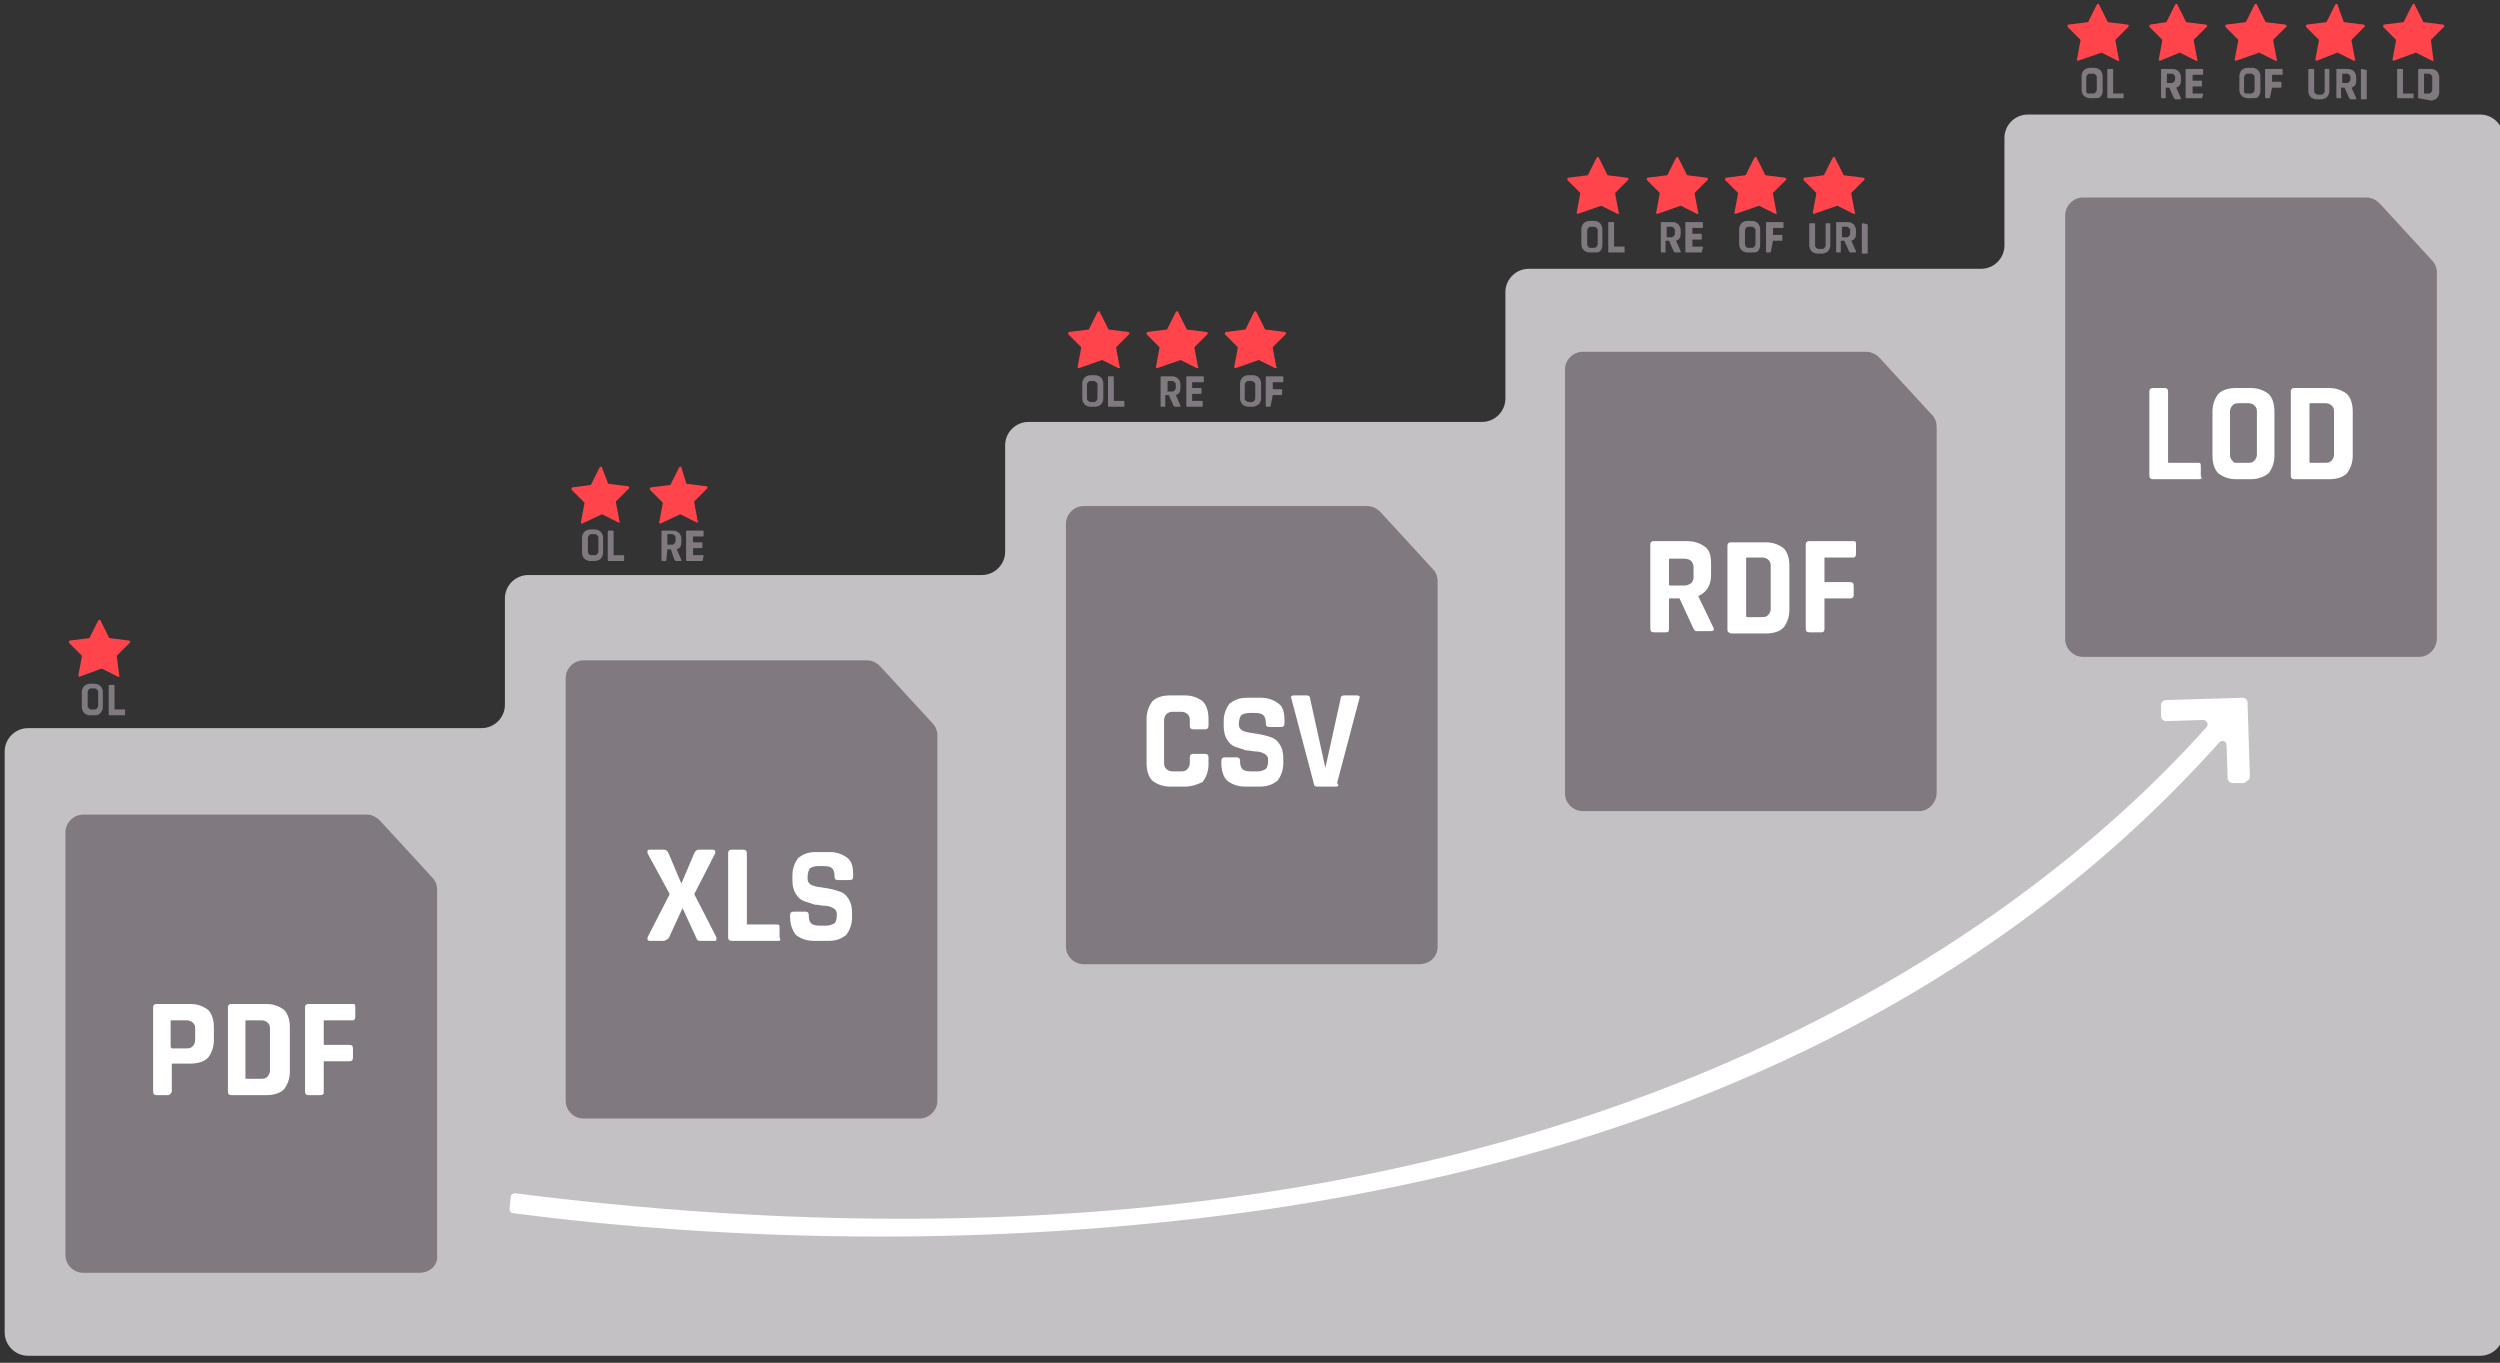 <?xml version="1.0" encoding="utf-8"?>
<!-- Generator: Adobe Illustrator 24.0.1, SVG Export Plug-In . SVG Version: 6.00 Build 0)  -->
<svg version="1.1" id="Calque_1" xmlns="http://www.w3.org/2000/svg" xmlns:xlink="http://www.w3.org/1999/xlink" x="0px" y="0px"
	 viewBox="0 0 213.9 116.6" style="enable-background:new 0 0 213.9 116.6;" xml:space="preserve">
<rect x="0" y="0" width="213.9" height="116.6" fill="#333333" stroke="none"/>
<style type="text/css">
	.st0{fill:#C4C1C4;}
	.st1{fill:#FF454B;}
	.st2{fill:#807980;}
	.st3{fill:#FFFFFF;}
	.st4{fill:none;stroke:#FFFFFF;stroke-width:1.715;stroke-miterlimit:10;}
</style>
<path class="st0" d="M171.5,11.8V21c0,1.1-0.9,2-2,2h-38.7c-1.1,0-2,0.9-2,2v9.1c0,1.1-0.9,2-2,2H88c-1.1,0-2,0.9-2,2v9.1
	c0,1.1-0.9,2-2,2H45.2c-1.1,0-2,0.9-2,2v9.1c0,1.1-0.9,2-2,2H2.4c-1.1,0-2,0.9-2,2v49.7c0,1.1,0.9,2,2,2h40.7h42.8h42.8h42.8h40.7
	c1.1,0,2-0.9,2-2V11.8c0-1.1-0.9-2-2-2h-38.7C172.4,9.8,171.5,10.7,171.5,11.8z"/>
<path class="st1" d="M8.7,57.2l1.4,0.7c0.1,0,0.2,0,0.1-0.1L10,56.2c0,0,0-0.1,0-0.1l1.1-1.1c0.1-0.1,0-0.2-0.1-0.2l-1.6-0.2
	c0,0-0.1,0-0.1-0.1l-0.7-1.4c0-0.1-0.1-0.1-0.2,0l-0.7,1.4c0,0,0,0.1-0.1,0.1l-1.6,0.2c-0.1,0-0.1,0.1-0.1,0.2l1.1,1.1
	c0,0,0,0.1,0,0.1l-0.3,1.6c0,0.1,0.1,0.1,0.1,0.1L8.7,57.2C8.7,57.2,8.7,57.2,8.7,57.2z"/>
<path class="st2" d="M35.9,108.9H7.1c-0.8,0-1.5-0.7-1.5-1.5V71.2c0-0.8,0.7-1.5,1.5-1.5h24.3c0.4,0,0.8,0.2,1.1,0.5l4.5,4.9
	c0.3,0.3,0.4,0.7,0.4,1v31.3C37.5,108.2,36.8,108.9,35.9,108.9z"/>
<g>
	<path class="st3" d="M14.4,93.7h-1c-0.2,0-0.3-0.1-0.3-0.3v-7.2c0-0.2,0.1-0.3,0.3-0.3h2.9c0.6,0,1.1,0.2,1.5,0.5
		c0.3,0.3,0.5,0.8,0.5,1.5V89c0,0.6-0.2,1.1-0.5,1.5c-0.3,0.3-0.8,0.5-1.5,0.5h-1.5c-0.1,0-0.1,0-0.1,0.1v2.3
		C14.6,93.6,14.5,93.7,14.4,93.7z M14.7,89.7H16c0.3,0,0.4-0.1,0.5-0.2c0.1-0.1,0.2-0.3,0.2-0.5v-1c0-0.3-0.1-0.4-0.2-0.5
		c-0.1-0.1-0.3-0.2-0.5-0.2h-1.3c-0.1,0-0.1,0-0.1,0.1v2.2C14.6,89.6,14.7,89.7,14.7,89.7z"/>
	<path class="st3" d="M19.5,93.4v-7.2c0-0.2,0.1-0.3,0.3-0.3h3c0.6,0,1.1,0.2,1.5,0.5c0.3,0.3,0.5,0.8,0.5,1.5v3.8
		c0,0.6-0.2,1.1-0.5,1.5c-0.3,0.3-0.8,0.5-1.5,0.5h-3C19.6,93.7,19.5,93.6,19.5,93.4z M21.1,92.3h1.3c0.3,0,0.4-0.1,0.5-0.2
		c0.1-0.1,0.2-0.3,0.2-0.5V88c0-0.3-0.1-0.4-0.2-0.5c-0.1-0.1-0.3-0.2-0.5-0.2h-1.3c-0.1,0-0.1,0-0.1,0.1v4.8
		C21,92.3,21,92.3,21.1,92.3z"/>
	<path class="st3" d="M27.4,93.7h-1c-0.2,0-0.3-0.1-0.3-0.3v-7.2c0-0.2,0.1-0.3,0.3-0.3h3.8c0.2,0,0.2,0.1,0.2,0.3V87
		c0,0.2-0.1,0.3-0.2,0.3h-2.4c-0.1,0-0.1,0-0.1,0.1v1.9c0,0.1,0,0.1,0.1,0.1h2.1c0.2,0,0.3,0.1,0.3,0.3v0.8c0,0.2-0.1,0.3-0.3,0.3
		h-2.1c-0.1,0-0.1,0-0.1,0.1v2.6C27.7,93.6,27.6,93.7,27.4,93.7z"/>
</g>
<g>
	<path class="st2" d="M8.2,61.2H7.7c-0.2,0-0.4-0.1-0.5-0.2c-0.1-0.1-0.2-0.3-0.2-0.5v-1.3c0-0.2,0.1-0.4,0.2-0.5
		c0.1-0.1,0.3-0.2,0.5-0.2h0.4c0.2,0,0.4,0.1,0.5,0.2c0.1,0.1,0.2,0.3,0.2,0.5v1.3c0,0.2-0.1,0.4-0.2,0.5
		C8.5,61.1,8.4,61.2,8.2,61.2z M7.8,60.7h0.3c0.1,0,0.1,0,0.2-0.1c0,0,0.1-0.1,0.1-0.2v-1.2c0-0.1,0-0.1-0.1-0.2
		c0,0-0.1-0.1-0.2-0.1H7.8c-0.1,0-0.1,0-0.2,0.1c0,0-0.1,0.1-0.1,0.2v1.2c0,0.1,0,0.1,0.1,0.2C7.7,60.7,7.7,60.7,7.8,60.7z"/>
	<path class="st2" d="M10.7,61.2H9.4c-0.1,0-0.1,0-0.1-0.1v-2.4c0-0.1,0-0.1,0.1-0.1h0.3c0.1,0,0.1,0,0.1,0.1v2c0,0,0,0,0,0h0.8
		c0.1,0,0.1,0,0.1,0.1L10.7,61.2C10.8,61.1,10.7,61.2,10.7,61.2z"/>
</g>
<path class="st1" d="M51.5,44l1.4,0.7c0.1,0,0.2,0,0.1-0.1l-0.3-1.6c0,0,0-0.1,0-0.1l1.1-1.1c0.1-0.1,0-0.2-0.1-0.2l-1.6-0.2
	c0,0-0.1,0-0.1-0.1L51.5,40c0-0.1-0.1-0.1-0.2,0l-0.7,1.4c0,0,0,0.1-0.1,0.1L49,41.7c-0.1,0-0.1,0.1-0.1,0.2l1.1,1.1
	c0,0,0,0.1,0,0.1l-0.3,1.6c0,0.1,0.1,0.1,0.1,0.1L51.5,44C51.4,44,51.5,44,51.5,44z"/>
<path class="st2" d="M78.7,95.7H49.9c-0.8,0-1.5-0.7-1.5-1.5V58c0-0.8,0.7-1.5,1.5-1.5h24.3c0.4,0,0.8,0.2,1.1,0.5l4.5,4.9
	c0.3,0.3,0.4,0.7,0.4,1v31.3C80.2,95,79.5,95.7,78.7,95.7z"/>
<g>
	<path class="st3" d="M56.8,80.5h-1.2c-0.1,0-0.1,0-0.2-0.1c0-0.1,0-0.1,0-0.2l1.9-3.7L55.4,73c0-0.1,0-0.1,0-0.2
		c0-0.1,0.1-0.1,0.2-0.1h1.2c0.2,0,0.3,0.1,0.4,0.3l1.1,2.6h0l1.1-2.6c0.1-0.2,0.2-0.3,0.4-0.3h1.2c0.1,0,0.1,0,0.2,0.1
		c0,0.1,0,0.1,0,0.2l-1.8,3.5l1.9,3.7c0,0.1,0,0.1,0,0.2c0,0.1-0.1,0.1-0.2,0.1h-1.2c-0.2,0-0.3-0.1-0.3-0.2l-1.2-2.6h0l-1.2,2.6
		C57,80.4,56.9,80.5,56.8,80.5z"/>
	<path class="st3" d="M66.6,80.5h-4c-0.2,0-0.3-0.1-0.3-0.3V73c0-0.2,0.1-0.3,0.3-0.3h1c0.2,0,0.3,0.1,0.3,0.3v6
		c0,0.1,0,0.1,0.1,0.1h2.5c0.2,0,0.2,0.1,0.2,0.3v0.8C66.8,80.4,66.8,80.5,66.6,80.5z"/>
	<path class="st3" d="M67.6,78.5v-0.2c0-0.2,0.1-0.3,0.3-0.3h1c0.2,0,0.3,0.1,0.3,0.3v0.1c0,0.3,0.1,0.5,0.2,0.6
		c0.1,0.1,0.3,0.2,0.7,0.2h0.6c0.3,0,0.5-0.1,0.7-0.2c0.1-0.1,0.2-0.3,0.2-0.7v-0.1c0-0.2-0.1-0.4-0.3-0.5c-0.2-0.1-0.4-0.2-0.7-0.2
		c-0.3,0-0.6-0.1-0.9-0.1c-0.3-0.1-0.6-0.2-0.9-0.3c-0.3-0.1-0.5-0.3-0.7-0.6c-0.2-0.3-0.3-0.7-0.3-1.2v-0.4c0-0.6,0.2-1.1,0.5-1.5
		c0.4-0.3,0.8-0.5,1.5-0.5h1.2c0.6,0,1.1,0.2,1.5,0.5c0.4,0.3,0.5,0.8,0.5,1.5V75c0,0.2-0.1,0.3-0.3,0.3h-1c-0.2,0-0.3-0.1-0.3-0.3
		v-0.1c0-0.3-0.1-0.5-0.2-0.6c-0.1-0.1-0.3-0.2-0.7-0.2H70c-0.3,0-0.6,0.1-0.7,0.2c-0.1,0.1-0.2,0.4-0.2,0.7v0.2
		c0,0.4,0.3,0.6,1,0.7c0.7,0.1,1.3,0.2,1.8,0.4c0.3,0.1,0.5,0.3,0.7,0.6c0.2,0.3,0.3,0.7,0.3,1.2v0.4c0,0.6-0.2,1.1-0.5,1.5
		c-0.4,0.3-0.8,0.5-1.5,0.5h-1.3c-0.6,0-1.1-0.2-1.5-0.5C67.8,79.6,67.6,79.1,67.6,78.5z"/>
</g>
<g>
	<path class="st2" d="M50.9,48h-0.4c-0.2,0-0.4-0.1-0.5-0.2c-0.1-0.1-0.2-0.3-0.2-0.5v-1.3c0-0.2,0.1-0.4,0.2-0.5
		c0.1-0.1,0.3-0.2,0.5-0.2h0.4c0.2,0,0.4,0.1,0.5,0.2c0.1,0.1,0.2,0.3,0.2,0.5v1.3c0,0.2-0.1,0.4-0.2,0.5C51.3,47.9,51.1,48,50.9,48
		z M50.6,47.5h0.3c0.1,0,0.1,0,0.2-0.1c0,0,0.1-0.1,0.1-0.2v-1.2c0-0.1,0-0.1-0.1-0.2c0,0-0.1-0.1-0.2-0.1h-0.3
		c-0.1,0-0.1,0-0.2,0.1c0,0-0.1,0.1-0.1,0.2v1.2c0,0.1,0,0.1,0.1,0.2C50.4,47.5,50.5,47.5,50.6,47.5z"/>
	<path class="st2" d="M53.4,48h-1.3c-0.1,0-0.1,0-0.1-0.1v-2.4c0-0.1,0-0.1,0.1-0.1h0.3c0.1,0,0.1,0,0.1,0.1v2c0,0,0,0,0,0h0.8
		c0.1,0,0.1,0,0.1,0.1L53.4,48C53.5,48,53.5,48,53.4,48z"/>
</g>
<path class="st1" d="M58.2,44l1.4,0.7c0.1,0,0.2,0,0.1-0.1l-0.3-1.6c0,0,0-0.1,0-0.1l1.1-1.1c0.1-0.1,0-0.2-0.1-0.2l-1.6-0.2
	c0,0-0.1,0-0.1-0.1L58.3,40c0-0.1-0.1-0.1-0.2,0l-0.7,1.4c0,0,0,0.1-0.1,0.1l-1.6,0.2c-0.1,0-0.1,0.1-0.1,0.2l1.1,1.1
	c0,0,0,0.1,0,0.1l-0.3,1.6c0,0.1,0.1,0.1,0.1,0.1L58.2,44C58.2,44,58.2,44,58.2,44z"/>
<g>
	<path class="st2" d="M57,48h-0.3c-0.1,0-0.1,0-0.1-0.1v-2.4c0-0.1,0-0.1,0.1-0.1h0.9c0.2,0,0.4,0.1,0.5,0.2
		c0.1,0.1,0.2,0.3,0.2,0.5v0.3c0,0.3-0.1,0.5-0.4,0.6v0l0.4,0.9c0,0.1,0,0.1-0.1,0.1h-0.3c0,0-0.1,0-0.1,0c0,0,0,0-0.1-0.1L57.4,47
		h-0.3c0,0,0,0,0,0L57,48C57.1,48,57,48,57,48z M57.1,46.6h0.4c0.1,0,0.1,0,0.2-0.1c0,0,0.1-0.1,0.1-0.2v-0.3c0-0.1,0-0.1-0.1-0.2
		c0,0-0.1-0.1-0.2-0.1h-0.4c0,0,0,0,0,0L57.1,46.6C57.1,46.6,57.1,46.6,57.1,46.6z"/>
	<path class="st2" d="M60.1,48h-1.3c-0.1,0-0.1,0-0.1-0.1v-2.4c0-0.1,0-0.1,0.1-0.1h1.3c0.1,0,0.1,0,0.1,0.1v0.3
		c0,0.1,0,0.1-0.1,0.1h-0.8c0,0,0,0,0,0v0.5c0,0,0,0,0,0H60c0.1,0,0.1,0,0.1,0.1v0.3c0,0.1,0,0.1-0.1,0.1h-0.7c0,0,0,0,0,0v0.6
		c0,0,0,0,0,0h0.8c0.1,0,0.1,0,0.1,0.1L60.1,48C60.2,48,60.2,48,60.1,48z"/>
</g>
<path class="st1" d="M94.3,30.8l1.4,0.7c0.1,0,0.2,0,0.1-0.1l-0.3-1.6c0,0,0-0.1,0-0.1l1.1-1.1c0.1-0.1,0-0.2-0.1-0.2l-1.6-0.2
	c0,0-0.1,0-0.1-0.1l-0.7-1.4c0-0.1-0.1-0.1-0.2,0l-0.7,1.4c0,0,0,0.1-0.1,0.1l-1.6,0.2c-0.1,0-0.1,0.1-0.1,0.2l1.1,1.1
	c0,0,0,0.1,0,0.1l-0.3,1.6c0,0.1,0.1,0.1,0.1,0.1L94.3,30.8C94.2,30.8,94.2,30.8,94.3,30.8z"/>
<path class="st2" d="M121.4,82.5H92.7c-0.8,0-1.5-0.7-1.5-1.5V44.8c0-0.8,0.7-1.5,1.5-1.5h24.3c0.4,0,0.8,0.2,1.1,0.5l4.5,4.9
	c0.3,0.3,0.4,0.7,0.4,1V81C123,81.9,122.3,82.5,121.4,82.5z"/>
<g>
	<path class="st3" d="M101.4,67.3h-1.3c-0.6,0-1.1-0.2-1.5-0.5c-0.3-0.3-0.5-0.8-0.5-1.5v-3.8c0-0.6,0.2-1.1,0.5-1.5
		c0.3-0.3,0.8-0.5,1.5-0.5h1.3c0.6,0,1.1,0.2,1.5,0.5c0.3,0.3,0.5,0.8,0.5,1.5v0.6c0,0.2-0.1,0.3-0.3,0.3h-1c-0.2,0-0.3-0.1-0.3-0.3
		v-0.5c0-0.3-0.1-0.4-0.2-0.5c-0.1-0.1-0.3-0.2-0.5-0.2h-0.8c-0.2,0-0.4,0.1-0.5,0.2c-0.1,0.1-0.2,0.3-0.2,0.5v3.7
		c0,0.3,0.1,0.4,0.2,0.5c0.1,0.1,0.3,0.2,0.5,0.2h0.8c0.3,0,0.4-0.1,0.5-0.2c0.1-0.1,0.2-0.3,0.2-0.5v-0.5c0-0.2,0.1-0.3,0.3-0.3h1
		c0.2,0,0.3,0.1,0.3,0.3v0.6c0,0.6-0.2,1.1-0.5,1.5C102.5,67.1,102,67.3,101.4,67.3z"/>
	<path class="st3" d="M104.5,65.3v-0.2c0-0.2,0.1-0.3,0.3-0.3h1c0.2,0,0.3,0.1,0.3,0.3v0.1c0,0.3,0.1,0.5,0.2,0.6
		c0.1,0.1,0.3,0.2,0.7,0.2h0.6c0.3,0,0.5-0.1,0.7-0.2c0.1-0.1,0.2-0.3,0.2-0.7V65c0-0.2-0.1-0.4-0.3-0.5c-0.2-0.1-0.4-0.2-0.7-0.2
		c-0.3,0-0.6-0.1-0.9-0.1c-0.3-0.1-0.6-0.2-0.9-0.3c-0.3-0.1-0.5-0.3-0.7-0.6c-0.2-0.3-0.3-0.7-0.3-1.2v-0.4c0-0.6,0.2-1.1,0.5-1.5
		c0.4-0.3,0.8-0.5,1.5-0.5h1.2c0.6,0,1.1,0.2,1.5,0.5c0.4,0.3,0.5,0.8,0.5,1.5v0.2c0,0.2-0.1,0.3-0.3,0.3h-1c-0.2,0-0.3-0.1-0.3-0.3
		v-0.1c0-0.3-0.1-0.5-0.2-0.6c-0.1-0.1-0.3-0.2-0.7-0.2h-0.5c-0.3,0-0.6,0.1-0.7,0.2c-0.1,0.1-0.2,0.4-0.2,0.7V62
		c0,0.4,0.3,0.6,1,0.7c0.7,0.1,1.3,0.2,1.8,0.4c0.3,0.1,0.5,0.3,0.7,0.6c0.2,0.3,0.3,0.7,0.3,1.2v0.4c0,0.6-0.2,1.1-0.5,1.5
		c-0.4,0.3-0.8,0.5-1.5,0.5h-1.3c-0.6,0-1.1-0.2-1.5-0.5C104.7,66.5,104.5,66,104.5,65.3z"/>
	<path class="st3" d="M114.3,67.3h-1.6c-0.2,0-0.3-0.1-0.3-0.3l-1.9-7.2c-0.1-0.2,0-0.3,0.2-0.3h1.1c0.2,0,0.3,0.1,0.3,0.3l1.3,5.9
		h0l1.3-5.9c0-0.2,0.1-0.3,0.3-0.3h1.1c0.2,0,0.3,0.1,0.2,0.3l-1.9,7.2C114.6,67.2,114.5,67.3,114.3,67.3z"/>
</g>
<g>
	<path class="st2" d="M93.7,34.8h-0.4c-0.2,0-0.4-0.1-0.5-0.2c-0.1-0.1-0.2-0.3-0.2-0.5v-1.3c0-0.2,0.1-0.4,0.2-0.5
		c0.1-0.1,0.3-0.2,0.5-0.2h0.4c0.2,0,0.4,0.1,0.5,0.2c0.1,0.1,0.2,0.3,0.2,0.5v1.3c0,0.2-0.1,0.4-0.2,0.5
		C94.1,34.7,93.9,34.8,93.7,34.8z M93.3,34.4h0.3c0.1,0,0.1,0,0.2-0.1c0,0,0.1-0.1,0.1-0.2v-1.2c0-0.1,0-0.1-0.1-0.2
		c0,0-0.1-0.1-0.2-0.1h-0.3c-0.1,0-0.1,0-0.2,0.1c0,0-0.1,0.1-0.1,0.2v1.2c0,0.1,0,0.1,0.1,0.2C93.2,34.3,93.2,34.4,93.3,34.4z"/>
	<path class="st2" d="M96.2,34.8h-1.3c-0.1,0-0.1,0-0.1-0.1v-2.4c0-0.1,0-0.1,0.1-0.1h0.3c0.1,0,0.1,0,0.1,0.1v2c0,0,0,0,0,0h0.8
		c0.1,0,0.1,0,0.1,0.1L96.2,34.8C96.3,34.8,96.3,34.8,96.2,34.8z"/>
</g>
<path class="st1" d="M101,30.8l1.4,0.7c0.1,0,0.2,0,0.1-0.1l-0.3-1.6c0,0,0-0.1,0-0.1l1.1-1.1c0.1-0.1,0-0.2-0.1-0.2l-1.6-0.2
	c0,0-0.1,0-0.1-0.1l-0.7-1.4c0-0.1-0.1-0.1-0.2,0l-0.7,1.4c0,0,0,0.1-0.1,0.1l-1.6,0.2c-0.1,0-0.1,0.1-0.1,0.2l1.1,1.1
	c0,0,0,0.1,0,0.1l-0.3,1.6c0,0.1,0.1,0.1,0.1,0.1L101,30.8C100.9,30.8,101,30.8,101,30.8z"/>
<g>
	<path class="st2" d="M99.7,34.8h-0.3c-0.1,0-0.1,0-0.1-0.1v-2.4c0-0.1,0-0.1,0.1-0.1h0.9c0.2,0,0.4,0.1,0.5,0.2
		c0.1,0.1,0.2,0.3,0.2,0.5v0.3c0,0.3-0.1,0.5-0.4,0.6v0l0.4,0.9c0,0.1,0,0.1-0.1,0.1h-0.3c0,0-0.1,0-0.1,0c0,0,0,0-0.1-0.1l-0.4-0.9
		h-0.3c0,0,0,0,0,0L99.7,34.8C99.8,34.8,99.8,34.8,99.7,34.8z M99.9,33.5h0.4c0.1,0,0.1,0,0.2-0.1c0,0,0.1-0.1,0.1-0.2v-0.3
		c0-0.1,0-0.1-0.1-0.2c0,0-0.1-0.1-0.2-0.1h-0.4c0,0,0,0,0,0L99.9,33.5C99.8,33.4,99.8,33.5,99.9,33.5z"/>
	<path class="st2" d="M102.9,34.8h-1.3c-0.1,0-0.1,0-0.1-0.1v-2.4c0-0.1,0-0.1,0.1-0.1h1.3c0.1,0,0.1,0,0.1,0.1v0.3
		c0,0.1,0,0.1-0.1,0.1H102c0,0,0,0,0,0v0.5c0,0,0,0,0,0h0.7c0.1,0,0.1,0,0.1,0.1v0.3c0,0.1,0,0.1-0.1,0.1H102c0,0,0,0,0,0v0.6
		c0,0,0,0,0,0h0.8c0.1,0,0.1,0,0.1,0.1L102.9,34.8C102.9,34.8,102.9,34.8,102.9,34.8z"/>
</g>
<path class="st1" d="M107.7,30.8l1.4,0.7c0.1,0,0.2,0,0.1-0.1l-0.3-1.6c0,0,0-0.1,0-0.1l1.1-1.1c0.1-0.1,0-0.2-0.1-0.2l-1.6-0.2
	c0,0-0.1,0-0.1-0.1l-0.7-1.4c0-0.1-0.1-0.1-0.2,0l-0.7,1.4c0,0,0,0.1-0.1,0.1l-1.6,0.2c-0.1,0-0.1,0.1-0.1,0.2l1.1,1.1
	c0,0,0,0.1,0,0.1l-0.3,1.6c0,0.1,0.1,0.1,0.1,0.1L107.7,30.8C107.7,30.8,107.7,30.8,107.7,30.8z"/>
<g>
	<path class="st2" d="M107.2,34.8h-0.4c-0.2,0-0.4-0.1-0.5-0.2c-0.1-0.1-0.2-0.3-0.2-0.5v-1.3c0-0.2,0.1-0.4,0.2-0.5
		c0.1-0.1,0.3-0.2,0.5-0.2h0.4c0.2,0,0.4,0.1,0.5,0.2c0.1,0.1,0.2,0.3,0.2,0.5v1.3c0,0.2-0.1,0.4-0.2,0.5
		C107.5,34.7,107.4,34.8,107.2,34.8z M106.8,34.4h0.3c0.1,0,0.1,0,0.2-0.1c0,0,0.1-0.1,0.1-0.2v-1.2c0-0.1,0-0.1-0.1-0.2
		c0,0-0.1-0.1-0.2-0.1h-0.3c-0.1,0-0.1,0-0.2,0.1c0,0-0.1,0.1-0.1,0.2v1.2c0,0.1,0,0.1,0.1,0.2C106.7,34.3,106.7,34.4,106.8,34.4z"
		/>
	<path class="st2" d="M108.7,34.8h-0.3c-0.1,0-0.1,0-0.1-0.1v-2.4c0-0.1,0-0.1,0.1-0.1h1.3c0.1,0,0.1,0,0.1,0.1v0.3
		c0,0.1,0,0.1-0.1,0.1h-0.8c0,0,0,0,0,0v0.6c0,0,0,0,0,0h0.7c0.1,0,0.1,0,0.1,0.1v0.3c0,0.1,0,0.1-0.1,0.1h-0.7c0,0,0,0,0,0
		L108.7,34.8C108.8,34.8,108.8,34.8,108.7,34.8z"/>
</g>
<path class="st1" d="M137,17.6l1.4,0.7c0.1,0,0.2,0,0.1-0.1l-0.3-1.6c0,0,0-0.1,0-0.1l1.1-1.1c0.1-0.1,0-0.2-0.1-0.2l-1.6-0.2
	c0,0-0.1,0-0.1-0.1l-0.7-1.4c0-0.1-0.1-0.1-0.2,0l-0.7,1.4c0,0,0,0.1-0.1,0.1l-1.6,0.2c-0.1,0-0.1,0.1-0.1,0.2l1.1,1.1
	c0,0,0,0.1,0,0.1l-0.3,1.6c0,0.1,0.1,0.1,0.1,0.1L137,17.6C136.9,17.6,137,17.6,137,17.6z"/>
<path class="st2" d="M164.2,69.4h-28.8c-0.8,0-1.5-0.7-1.5-1.5V31.6c0-0.8,0.7-1.5,1.5-1.5h24.3c0.4,0,0.8,0.2,1.1,0.5l4.5,4.9
	c0.3,0.3,0.4,0.7,0.4,1v31.3C165.7,68.7,165,69.4,164.2,69.4z"/>
<g>
	<path class="st3" d="M142.5,54.1h-1c-0.2,0-0.3-0.1-0.3-0.3v-7.2c0-0.2,0.1-0.3,0.3-0.3h2.9c0.6,0,1.1,0.2,1.5,0.5
		c0.4,0.3,0.5,0.8,0.5,1.5v0.9c0,0.9-0.4,1.5-1.1,1.8v0l1.3,2.7c0.1,0.2,0,0.3-0.2,0.3h-1c-0.1,0-0.2,0-0.3,0
		c-0.1,0-0.1-0.1-0.2-0.2l-1.2-2.6h-0.8c-0.1,0-0.1,0-0.1,0.1v2.5C142.8,54.1,142.7,54.1,142.5,54.1z M142.9,50.1h1.2
		c0.3,0,0.4-0.1,0.6-0.2c0.1-0.1,0.2-0.3,0.2-0.5v-0.9c0-0.2-0.1-0.4-0.2-0.5s-0.3-0.2-0.6-0.2h-1.2c-0.1,0-0.1,0-0.1,0.1v2.1
		C142.8,50,142.8,50.1,142.9,50.1z"/>
	<path class="st3" d="M147.8,53.9v-7.2c0-0.2,0.1-0.3,0.3-0.3h3c0.6,0,1.1,0.2,1.5,0.5c0.3,0.3,0.5,0.8,0.5,1.5v3.8
		c0,0.6-0.2,1.1-0.5,1.5c-0.3,0.3-0.8,0.5-1.5,0.5h-3C147.9,54.1,147.8,54.1,147.8,53.9z M149.5,52.8h1.3c0.3,0,0.4-0.1,0.5-0.2
		c0.1-0.1,0.2-0.3,0.2-0.5v-3.7c0-0.3-0.1-0.4-0.2-0.5c-0.1-0.1-0.3-0.2-0.5-0.2h-1.3c-0.1,0-0.1,0-0.1,0.1v4.8
		C149.4,52.8,149.4,52.8,149.5,52.8z"/>
	<path class="st3" d="M155.8,54.1h-1c-0.2,0-0.3-0.1-0.3-0.3v-7.2c0-0.2,0.1-0.3,0.3-0.3h3.8c0.2,0,0.2,0.1,0.2,0.3v0.8
		c0,0.2-0.1,0.3-0.2,0.3h-2.4c-0.1,0-0.1,0-0.1,0.1v1.9c0,0.1,0,0.1,0.1,0.1h2.1c0.2,0,0.3,0.1,0.3,0.3v0.8c0,0.2-0.1,0.3-0.3,0.3
		h-2.1c-0.1,0-0.1,0-0.1,0.1v2.6C156,54.1,156,54.1,155.8,54.1z"/>
</g>
<g>
	<path class="st2" d="M136.4,21.6H136c-0.2,0-0.4-0.1-0.5-0.2c-0.1-0.1-0.2-0.3-0.2-0.5v-1.3c0-0.2,0.1-0.4,0.2-0.5s0.3-0.2,0.5-0.2
		h0.4c0.2,0,0.4,0.1,0.5,0.2c0.1,0.1,0.2,0.3,0.2,0.5V21c0,0.2-0.1,0.4-0.2,0.5C136.8,21.6,136.7,21.6,136.4,21.6z M136.1,21.2h0.3
		c0.1,0,0.1,0,0.2-0.1c0,0,0.1-0.1,0.1-0.2v-1.2c0-0.1,0-0.1-0.1-0.2c0,0-0.1-0.1-0.2-0.1h-0.3c-0.1,0-0.1,0-0.2,0.1
		c0,0-0.1,0.1-0.1,0.2v1.2c0,0.1,0,0.1,0.1,0.2C135.9,21.2,136,21.2,136.1,21.2z"/>
	<path class="st2" d="M139,21.6h-1.3c-0.1,0-0.1,0-0.1-0.1v-2.4c0-0.1,0-0.1,0.1-0.1h0.3c0.1,0,0.1,0,0.1,0.1v2c0,0,0,0,0,0h0.8
		c0.1,0,0.1,0,0.1,0.1L139,21.6C139,21.6,139,21.6,139,21.6z"/>
</g>
<path class="st1" d="M143.8,17.6l1.4,0.7c0.1,0,0.2,0,0.1-0.1l-0.3-1.6c0,0,0-0.1,0-0.1l1.1-1.1c0.1-0.1,0-0.2-0.1-0.2l-1.6-0.2
	c0,0-0.1,0-0.1-0.1l-0.7-1.4c0-0.1-0.1-0.1-0.2,0l-0.7,1.4c0,0,0,0.1-0.1,0.1l-1.6,0.2c-0.1,0-0.1,0.1-0.1,0.2l1.1,1.1
	c0,0,0,0.1,0,0.1l-0.3,1.6c0,0.1,0.1,0.1,0.1,0.1L143.8,17.6C143.7,17.6,143.7,17.6,143.8,17.6z"/>
<g>
	<path class="st2" d="M142.5,21.6h-0.3c-0.1,0-0.1,0-0.1-0.1v-2.4c0-0.1,0-0.1,0.1-0.1h0.9c0.2,0,0.4,0.1,0.5,0.2
		c0.1,0.1,0.2,0.3,0.2,0.5V20c0,0.3-0.1,0.5-0.4,0.6v0l0.4,0.9c0,0.1,0,0.1-0.1,0.1h-0.3c0,0-0.1,0-0.1,0c0,0,0,0-0.1-0.1l-0.4-0.9
		h-0.3c0,0,0,0,0,0L142.5,21.6C142.6,21.6,142.6,21.6,142.5,21.6z M142.6,20.3h0.4c0.1,0,0.1,0,0.2-0.1s0.1-0.1,0.1-0.2v-0.3
		c0-0.1,0-0.1-0.1-0.2c0,0-0.1-0.1-0.2-0.1h-0.4c0,0,0,0,0,0L142.6,20.3C142.6,20.3,142.6,20.3,142.6,20.3z"/>
	<path class="st2" d="M145.6,21.6h-1.3c-0.1,0-0.1,0-0.1-0.1v-2.4c0-0.1,0-0.1,0.1-0.1h1.3c0.1,0,0.1,0,0.1,0.1v0.3
		c0,0.1,0,0.1-0.1,0.1h-0.8c0,0,0,0,0,0v0.5c0,0,0,0,0,0h0.7c0.1,0,0.1,0,0.1,0.1v0.3c0,0.1,0,0.1-0.1,0.1h-0.7c0,0,0,0,0,0v0.6
		c0,0,0,0,0,0h0.8c0.1,0,0.1,0,0.1,0.1L145.6,21.6C145.7,21.6,145.7,21.6,145.6,21.6z"/>
</g>
<path class="st1" d="M150.5,17.6l1.4,0.7c0.1,0,0.2,0,0.1-0.1l-0.3-1.6c0,0,0-0.1,0-0.1l1.1-1.1c0.1-0.1,0-0.2-0.1-0.2l-1.6-0.2
	c0,0-0.1,0-0.1-0.1l-0.7-1.4c0-0.1-0.1-0.1-0.2,0l-0.7,1.4c0,0,0,0.1-0.1,0.1l-1.6,0.2c-0.1,0-0.1,0.1-0.1,0.2l1.1,1.1
	c0,0,0,0.1,0,0.1l-0.3,1.6c0,0.1,0.1,0.1,0.1,0.1L150.5,17.6C150.4,17.6,150.5,17.6,150.5,17.6z"/>
<g>
	<path class="st2" d="M149.9,21.6h-0.4c-0.2,0-0.4-0.1-0.5-0.2c-0.1-0.1-0.2-0.3-0.2-0.5v-1.3c0-0.2,0.1-0.4,0.2-0.5
		s0.3-0.2,0.5-0.2h0.4c0.2,0,0.4,0.1,0.5,0.2c0.1,0.1,0.2,0.3,0.2,0.5V21c0,0.2-0.1,0.4-0.2,0.5C150.3,21.6,150.1,21.6,149.9,21.6z
		 M149.6,21.2h0.3c0.1,0,0.1,0,0.2-0.1c0,0,0.1-0.1,0.1-0.2v-1.2c0-0.1,0-0.1-0.1-0.2c0,0-0.1-0.1-0.2-0.1h-0.3
		c-0.1,0-0.1,0-0.2,0.1c0,0-0.1,0.1-0.1,0.2v1.2c0,0.1,0,0.1,0.1,0.2C149.4,21.2,149.5,21.2,149.6,21.2z"/>
	<path class="st2" d="M151.5,21.6h-0.3c-0.1,0-0.1,0-0.1-0.1v-2.4c0-0.1,0-0.1,0.1-0.1h1.3c0.1,0,0.1,0,0.1,0.1v0.3
		c0,0.1,0,0.1-0.1,0.1h-0.8c0,0,0,0,0,0v0.6c0,0,0,0,0,0h0.7c0.1,0,0.1,0,0.1,0.1v0.3c0,0.1,0,0.1-0.1,0.1h-0.7c0,0,0,0,0,0
		L151.5,21.6C151.6,21.6,151.5,21.6,151.5,21.6z"/>
</g>
<path class="st1" d="M157.2,17.6l1.4,0.7c0.1,0,0.2,0,0.1-0.1l-0.3-1.6c0,0,0-0.1,0-0.1l1.1-1.1c0.1-0.1,0-0.2-0.1-0.2l-1.6-0.2
	c0,0-0.1,0-0.1-0.1l-0.7-1.4c0-0.1-0.1-0.1-0.2,0l-0.7,1.4c0,0,0,0.1-0.1,0.1l-1.6,0.2c-0.1,0-0.1,0.1-0.1,0.2l1.1,1.1
	c0,0,0,0.1,0,0.1l-0.3,1.6c0,0.1,0.1,0.1,0.1,0.1L157.2,17.6C157.2,17.6,157.2,17.6,157.2,17.6z"/>
<g>
	<path class="st2" d="M156.2,19.1h0.3c0.1,0,0.1,0,0.1,0.1V21c0,0.2-0.1,0.4-0.2,0.5c-0.1,0.1-0.3,0.2-0.5,0.2h-0.4
		c-0.2,0-0.4-0.1-0.5-0.2c-0.1-0.1-0.2-0.3-0.2-0.5v-1.8c0-0.1,0-0.1,0.1-0.1h0.3c0.1,0,0.1,0,0.1,0.1v1.8c0,0.1,0,0.1,0.1,0.2
		c0,0,0.1,0.1,0.2,0.1h0.3c0.1,0,0.1,0,0.2-0.1c0,0,0.1-0.1,0.1-0.2L156.2,19.1C156.1,19.1,156.1,19.1,156.2,19.1z"/>
	<path class="st2" d="M157.5,21.6h-0.3c-0.1,0-0.1,0-0.1-0.1v-2.4c0-0.1,0-0.1,0.1-0.1h0.9c0.2,0,0.4,0.1,0.5,0.2
		c0.1,0.1,0.2,0.3,0.2,0.5V20c0,0.3-0.1,0.5-0.4,0.6v0l0.4,0.9c0,0.1,0,0.1-0.1,0.1h-0.3c0,0-0.1,0-0.1,0c0,0,0,0-0.1-0.1l-0.4-0.9
		h-0.3c0,0,0,0,0,0L157.5,21.6C157.6,21.6,157.6,21.6,157.5,21.6z M157.6,20.3h0.4c0.1,0,0.1,0,0.2-0.1c0,0,0.1-0.1,0.1-0.2v-0.3
		c0-0.1,0-0.1-0.1-0.2c0,0-0.1-0.1-0.2-0.1h-0.4c0,0,0,0,0,0L157.6,20.3C157.6,20.3,157.6,20.3,157.6,20.3z"/>
	<path class="st2" d="M159.8,19.2v2.4c0,0.1,0,0.1-0.1,0.1h-0.3c-0.1,0-0.1,0-0.1-0.1v-2.4c0-0.1,0-0.1,0.1-0.1L159.8,19.2
		C159.8,19.1,159.8,19.1,159.8,19.2z"/>
</g>
<path class="st1" d="M179.8,4.5l1.4,0.7c0.1,0,0.2,0,0.1-0.1L181,3.5c0,0,0-0.1,0-0.1l1.1-1.1c0.1-0.1,0-0.2-0.1-0.2l-1.6-0.2
	c0,0-0.1,0-0.1-0.1l-0.7-1.4c0-0.1-0.1-0.1-0.2,0l-0.7,1.4c0,0,0,0.1-0.1,0.1l-1.6,0.2c-0.1,0-0.1,0.1-0.1,0.2l1.1,1.1
	c0,0,0,0.1,0,0.1l-0.3,1.6c0,0.1,0.1,0.1,0.1,0.1L179.8,4.5C179.7,4.4,179.7,4.4,179.8,4.5z"/>
<path class="st2" d="M207,56.2h-28.8c-0.8,0-1.5-0.7-1.5-1.5V18.4c0-0.8,0.7-1.5,1.5-1.5h24.3c0.4,0,0.8,0.2,1.1,0.5l4.5,4.9
	c0.3,0.3,0.4,0.7,0.4,1v31.3C208.5,55.5,207.8,56.2,207,56.2z"/>
<g>
	<path class="st3" d="M188.2,41h-4c-0.2,0-0.3-0.1-0.3-0.3v-7.2c0-0.2,0.1-0.3,0.3-0.3h1c0.2,0,0.3,0.1,0.3,0.3v6
		c0,0.1,0,0.1,0.1,0.1h2.5c0.2,0,0.2,0.1,0.2,0.3v0.8C188.4,40.9,188.4,41,188.2,41z"/>
	<path class="st3" d="M192.6,41h-1.3c-0.6,0-1.1-0.2-1.5-0.5c-0.3-0.3-0.5-0.8-0.5-1.5v-3.8c0-0.6,0.2-1.1,0.5-1.5
		c0.3-0.3,0.8-0.5,1.5-0.5h1.3c0.6,0,1.1,0.2,1.5,0.5c0.3,0.3,0.5,0.8,0.5,1.5V39c0,0.6-0.2,1.1-0.5,1.5
		C193.7,40.8,193.2,41,192.6,41z M191.5,39.6h0.9c0.3,0,0.4-0.1,0.5-0.2c0.1-0.1,0.2-0.3,0.2-0.5v-3.7c0-0.3-0.1-0.4-0.2-0.5
		c-0.1-0.1-0.3-0.2-0.5-0.2h-0.9c-0.3,0-0.4,0.1-0.5,0.2c-0.1,0.1-0.2,0.3-0.2,0.5v3.7c0,0.3,0.1,0.4,0.2,0.5
		C191.1,39.6,191.2,39.6,191.5,39.6z"/>
	<path class="st3" d="M196,40.7v-7.2c0-0.2,0.1-0.3,0.3-0.3h3c0.6,0,1.1,0.2,1.5,0.5c0.3,0.3,0.5,0.8,0.5,1.5V39
		c0,0.6-0.2,1.1-0.5,1.5c-0.3,0.3-0.8,0.5-1.5,0.5h-3C196.1,41,196,40.9,196,40.7z M197.7,39.6h1.3c0.3,0,0.4-0.1,0.5-0.2
		c0.1-0.1,0.2-0.3,0.2-0.5v-3.7c0-0.3-0.1-0.4-0.2-0.5c-0.1-0.1-0.3-0.2-0.5-0.2h-1.3c-0.1,0-0.1,0-0.1,0.1v4.8
		C197.6,39.6,197.6,39.6,197.7,39.6z"/>
</g>
<g>
	<path class="st2" d="M179.2,8.4h-0.4c-0.2,0-0.4-0.1-0.5-0.2c-0.1-0.1-0.2-0.3-0.2-0.5V6.5c0-0.2,0.1-0.4,0.2-0.5
		c0.1-0.1,0.3-0.2,0.5-0.2h0.4c0.2,0,0.4,0.1,0.5,0.2c0.1,0.1,0.2,0.3,0.2,0.5v1.3c0,0.2-0.1,0.4-0.2,0.5
		C179.6,8.4,179.4,8.4,179.2,8.4z M178.8,8h0.3c0.1,0,0.1,0,0.2-0.1c0,0,0.1-0.1,0.1-0.2V6.6c0-0.1,0-0.1-0.1-0.2
		c0,0-0.1-0.1-0.2-0.1h-0.3c-0.1,0-0.1,0-0.2,0.1c0,0-0.1,0.1-0.1,0.2v1.2c0,0.1,0,0.1,0.1,0.2C178.7,8,178.8,8,178.8,8z"/>
	<path class="st2" d="M181.7,8.4h-1.3c-0.1,0-0.1,0-0.1-0.1V6c0-0.1,0-0.1,0.1-0.1h0.3c0.1,0,0.1,0,0.1,0.1v2c0,0,0,0,0,0h0.8
		c0.1,0,0.1,0,0.1,0.1L181.7,8.4C181.8,8.4,181.8,8.4,181.7,8.4z"/>
</g>
<path class="st1" d="M186.5,4.5l1.4,0.7c0.1,0,0.2,0,0.1-0.1l-0.3-1.6c0,0,0-0.1,0-0.1l1.1-1.1c0.1-0.1,0-0.2-0.1-0.2l-1.6-0.2
	c0,0-0.1,0-0.1-0.1l-0.7-1.4c0-0.1-0.1-0.1-0.2,0l-0.7,1.4c0,0,0,0.1-0.1,0.1L184,2.1c-0.1,0-0.1,0.1-0.1,0.2l1.1,1.1
	c0,0,0,0.1,0,0.1l-0.3,1.6c0,0.1,0.1,0.1,0.1,0.1L186.5,4.5C186.4,4.4,186.5,4.4,186.5,4.5z"/>
<g>
	<path class="st2" d="M185.3,8.4h-0.3c-0.1,0-0.1,0-0.1-0.1V6c0-0.1,0-0.1,0.1-0.1h0.9c0.2,0,0.4,0.1,0.5,0.2
		c0.1,0.1,0.2,0.3,0.2,0.5v0.3c0,0.3-0.1,0.5-0.4,0.6v0l0.4,0.9c0,0.1,0,0.1-0.1,0.1h-0.3c0,0-0.1,0-0.1,0c0,0,0,0-0.1-0.1l-0.4-0.9
		h-0.3c0,0,0,0,0,0L185.3,8.4C185.3,8.4,185.3,8.4,185.3,8.4z M185.4,7.1h0.4c0.1,0,0.1,0,0.2-0.1c0,0,0.1-0.1,0.1-0.2V6.6
		c0-0.1,0-0.1-0.1-0.2c0,0-0.1-0.1-0.2-0.1h-0.4c0,0,0,0,0,0L185.4,7.1C185.3,7.1,185.4,7.1,185.4,7.1z"/>
	<path class="st2" d="M188.4,8.4h-1.3c-0.1,0-0.1,0-0.1-0.1V6c0-0.1,0-0.1,0.1-0.1h1.3c0.1,0,0.1,0,0.1,0.1v0.3c0,0.1,0,0.1-0.1,0.1
		h-0.8c0,0,0,0,0,0v0.5c0,0,0,0,0,0h0.7c0.1,0,0.1,0,0.1,0.1v0.3c0,0.1,0,0.1-0.1,0.1h-0.7c0,0,0,0,0,0V8c0,0,0,0,0,0h0.8
		c0.1,0,0.1,0,0.1,0.1L188.4,8.4C188.5,8.4,188.4,8.4,188.4,8.4z"/>
</g>
<path class="st1" d="M193.3,4.5l1.4,0.7c0.1,0,0.2,0,0.1-0.1l-0.3-1.6c0,0,0-0.1,0-0.1l1.1-1.1c0.1-0.1,0-0.2-0.1-0.2l-1.6-0.2
	c0,0-0.1,0-0.1-0.1l-0.7-1.4c0-0.1-0.1-0.1-0.2,0l-0.7,1.4c0,0,0,0.1-0.1,0.1l-1.6,0.2c-0.1,0-0.1,0.1-0.1,0.2l1.1,1.1
	c0,0,0,0.1,0,0.1l-0.3,1.6c0,0.1,0.1,0.1,0.1,0.1L193.3,4.5C193.2,4.4,193.2,4.4,193.3,4.5z"/>
<g>
	<path class="st2" d="M192.7,8.4h-0.4c-0.2,0-0.4-0.1-0.5-0.2c-0.1-0.1-0.2-0.3-0.2-0.5V6.5c0-0.2,0.1-0.4,0.2-0.5
		c0.1-0.1,0.3-0.2,0.5-0.2h0.4c0.2,0,0.4,0.1,0.5,0.2c0.1,0.1,0.2,0.3,0.2,0.5v1.3c0,0.2-0.1,0.4-0.2,0.5
		C193.1,8.4,192.9,8.4,192.7,8.4z M192.3,8h0.3c0.1,0,0.1,0,0.2-0.1c0,0,0.1-0.1,0.1-0.2V6.6c0-0.1,0-0.1-0.1-0.2
		c0,0-0.1-0.1-0.2-0.1h-0.3c-0.1,0-0.1,0-0.2,0.1c0,0-0.1,0.1-0.1,0.2v1.2c0,0.1,0,0.1,0.1,0.2C192.2,8,192.2,8,192.3,8z"/>
	<path class="st2" d="M194.2,8.4h-0.3c-0.1,0-0.1,0-0.1-0.1V6c0-0.1,0-0.1,0.1-0.1h1.3c0.1,0,0.1,0,0.1,0.1v0.3c0,0.1,0,0.1-0.1,0.1
		h-0.8c0,0,0,0,0,0V7c0,0,0,0,0,0h0.7c0.1,0,0.1,0,0.1,0.1v0.3c0,0.1,0,0.1-0.1,0.1h-0.7c0,0,0,0,0,0L194.2,8.4
		C194.3,8.4,194.3,8.4,194.2,8.4z"/>
</g>
<path class="st1" d="M200,4.5l1.4,0.7c0.1,0,0.2,0,0.1-0.1l-0.3-1.6c0,0,0-0.1,0-0.1l1.1-1.1c0.1-0.1,0-0.2-0.1-0.2l-1.6-0.2
	c0,0-0.1,0-0.1-0.1L200,0.4c0-0.1-0.1-0.1-0.2,0l-0.7,1.4c0,0,0,0.1-0.1,0.1l-1.6,0.2c-0.1,0-0.1,0.1-0.1,0.2l1.1,1.1
	c0,0,0,0.1,0,0.1l-0.3,1.6c0,0.1,0.1,0.1,0.1,0.1L200,4.5C199.9,4.4,200,4.4,200,4.5z"/>
<g>
	<path class="st2" d="M198.9,5.9h0.3c0.1,0,0.1,0,0.1,0.1v1.8c0,0.2-0.1,0.4-0.2,0.5c-0.1,0.1-0.3,0.2-0.5,0.2h-0.4
		c-0.2,0-0.4-0.1-0.5-0.2c-0.1-0.1-0.2-0.3-0.2-0.5V6c0-0.1,0-0.1,0.1-0.1h0.3c0.1,0,0.1,0,0.1,0.1v1.8c0,0.1,0,0.1,0.1,0.2
		c0,0,0.1,0.1,0.2,0.1h0.3c0.1,0,0.1,0,0.2-0.1c0,0,0.1-0.1,0.1-0.2L198.9,5.9C198.8,5.9,198.9,5.9,198.9,5.9z"/>
	<path class="st2" d="M200.3,8.4h-0.3c-0.1,0-0.1,0-0.1-0.1V6c0-0.1,0-0.1,0.1-0.1h0.9c0.2,0,0.4,0.1,0.5,0.2
		c0.1,0.1,0.2,0.3,0.2,0.5v0.3c0,0.3-0.1,0.5-0.4,0.6v0l0.4,0.9c0,0.1,0,0.1-0.1,0.1h-0.3c0,0-0.1,0-0.1,0c0,0,0,0-0.1-0.1l-0.4-0.9
		h-0.3c0,0,0,0,0,0L200.3,8.4C200.4,8.4,200.3,8.4,200.3,8.4z M200.4,7.1h0.4c0.1,0,0.1,0,0.2-0.1c0,0,0.1-0.1,0.1-0.2V6.6
		c0-0.1,0-0.1-0.1-0.2c0,0-0.1-0.1-0.2-0.1h-0.4c0,0,0,0,0,0L200.4,7.1C200.4,7.1,200.4,7.1,200.4,7.1z"/>
	<path class="st2" d="M202.5,6v2.4c0,0.1,0,0.1-0.1,0.1h-0.3c-0.1,0-0.1,0-0.1-0.1V6c0-0.1,0-0.1,0.1-0.1L202.5,6
		C202.5,5.9,202.5,5.9,202.5,6z"/>
</g>
<path class="st1" d="M206.7,4.5l1.4,0.7c0.1,0,0.2,0,0.1-0.1L208,3.5c0,0,0-0.1,0-0.1l1.1-1.1c0.1-0.1,0-0.2-0.1-0.2l-1.6-0.2
	c0,0-0.1,0-0.1-0.1l-0.7-1.4c0-0.1-0.1-0.1-0.2,0l-0.7,1.4c0,0,0,0.1-0.1,0.1l-1.6,0.2c-0.1,0-0.1,0.1-0.1,0.2l1.1,1.1
	c0,0,0,0.1,0,0.1l-0.3,1.6c0,0.1,0.1,0.1,0.1,0.1L206.7,4.5C206.7,4.4,206.7,4.4,206.7,4.5z"/>
<g>
	<path class="st2" d="M206.5,8.4h-1.3c-0.1,0-0.1,0-0.1-0.1V6c0-0.1,0-0.1,0.1-0.1h0.3c0.1,0,0.1,0,0.1,0.1v2c0,0,0,0,0,0h0.8
		c0.1,0,0.1,0,0.1,0.1L206.5,8.4C206.6,8.4,206.5,8.4,206.5,8.4z"/>
	<path class="st2" d="M206.9,8.4V6c0-0.1,0-0.1,0.1-0.1h1c0.2,0,0.4,0.1,0.5,0.2c0.1,0.1,0.2,0.3,0.2,0.5v1.3c0,0.2-0.1,0.4-0.2,0.5
		c-0.1,0.1-0.3,0.2-0.5,0.2L206.9,8.4C206.9,8.4,206.9,8.4,206.9,8.4z M207.4,8h0.4c0.1,0,0.1,0,0.2-0.1c0,0,0.1-0.1,0.1-0.2V6.6
		c0-0.1,0-0.1-0.1-0.2c0,0-0.1-0.1-0.2-0.1h-0.4c0,0,0,0,0,0L207.4,8C207.4,8,207.4,8,207.4,8z"/>
</g>
<path class="st4" d="M183,61.1"/>
<path class="st3" d="M192.5,66.5l-0.2-6.4c0-0.2-0.2-0.4-0.4-0.4l-6.6,0.2c-0.2,0-0.4,0.2-0.4,0.4l0,1c0,0.2,0.2,0.4,0.4,0.4
	l3.2-0.1c0.3,0,0.5,0.4,0.3,0.6c-15.1,16.9-57.2,51-144.7,39.9c-0.2,0-0.4,0.1-0.4,0.3l-0.1,1c0,0.2,0.1,0.4,0.3,0.4
	c8.4,1.1,19.2,2,31.5,2c9.7,0,20.4-0.6,31.4-2.1c35.9-5,63.8-18.6,83.1-40.2c0.2-0.2,0.6-0.1,0.6,0.2l0.1,2.9c0,0.2,0.2,0.4,0.4,0.4
	l1,0C192.3,66.8,192.5,66.7,192.5,66.5z"/>
</svg>
